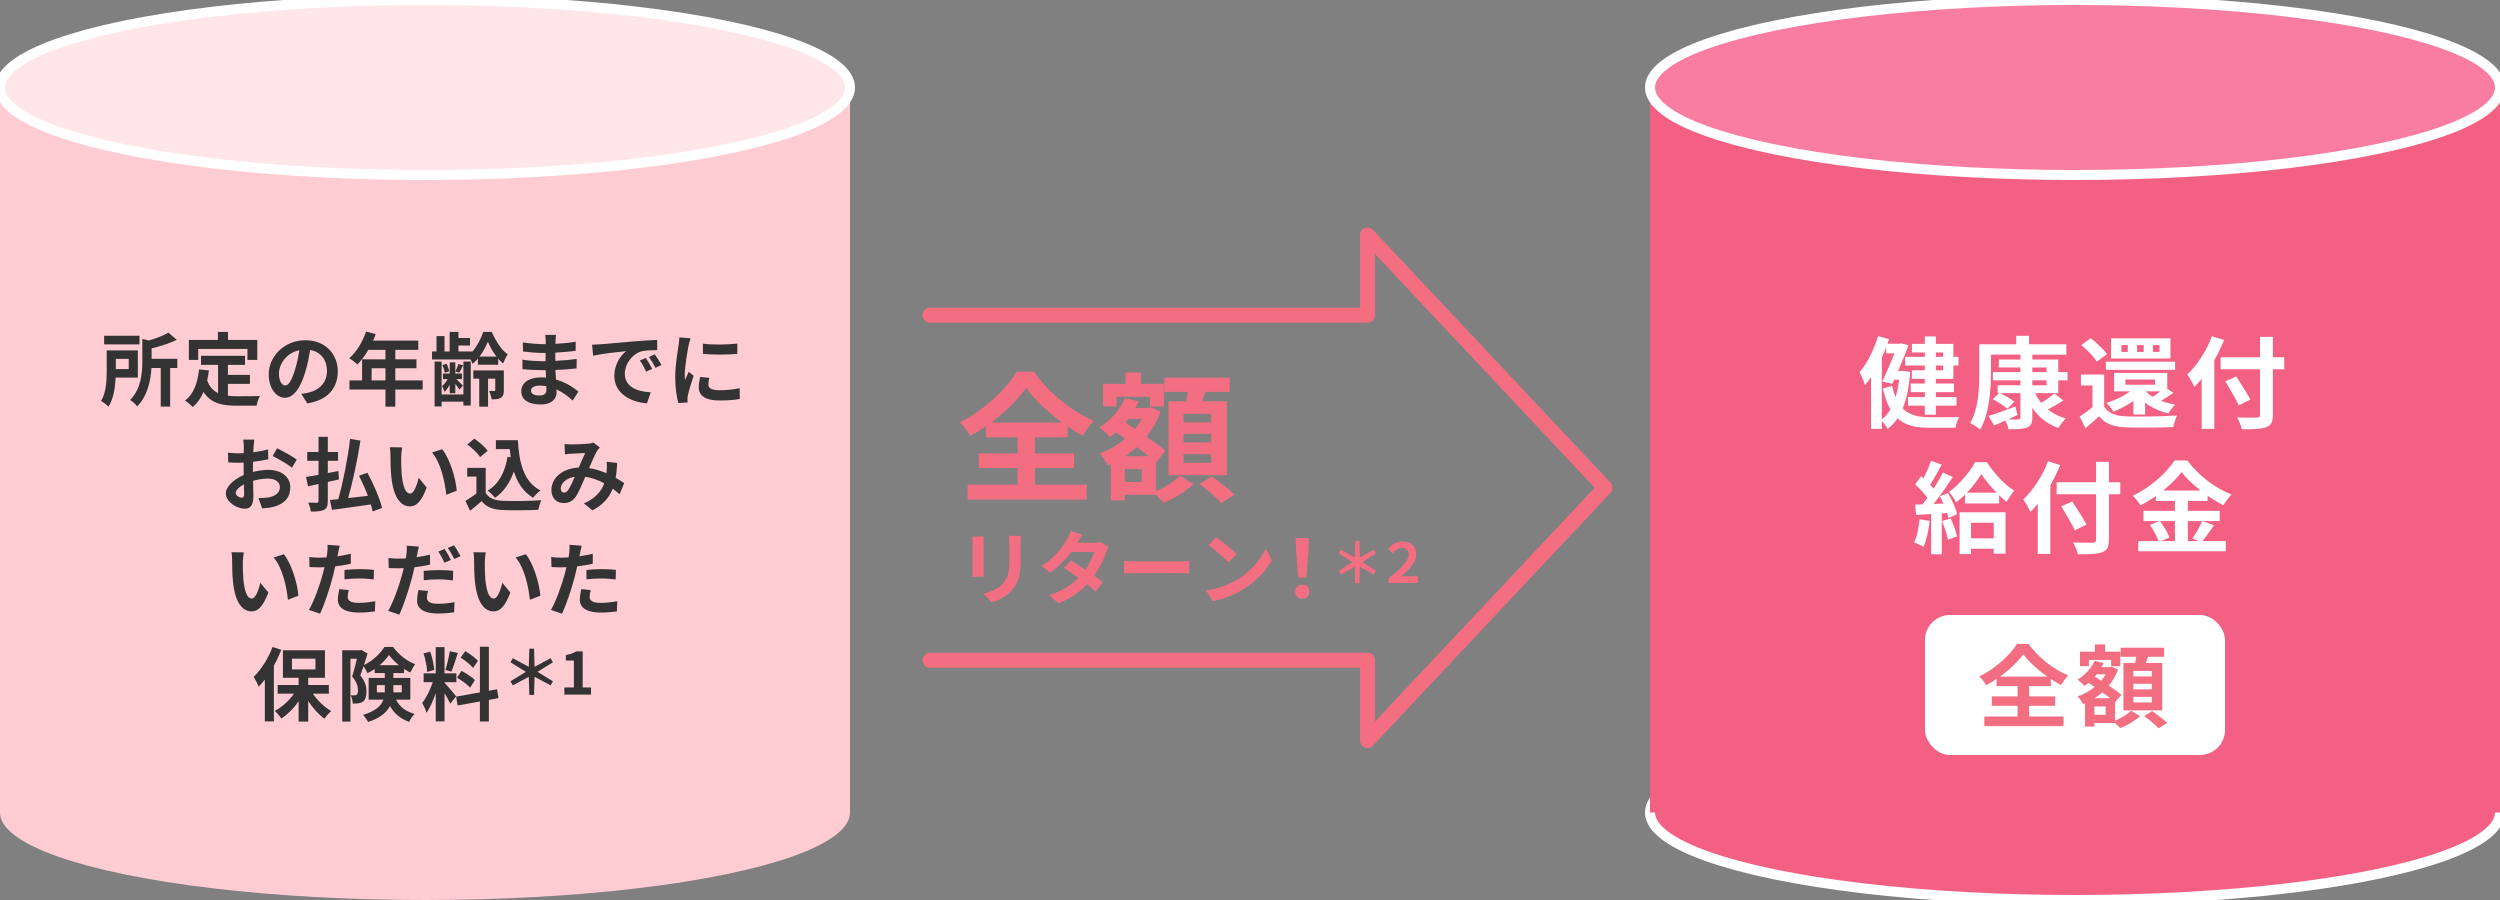<?xml version="1.0" encoding="UTF-8"?><svg id="_レイヤー_1" xmlns="http://www.w3.org/2000/svg" width="500" height="180" viewBox="0 0 500 180"><rect x="0" y="0" width="500" height="180" fill="#808080" stroke="none"/><defs><style>.cls-1{fill:#fff;}.cls-2{fill:#f46e81;}.cls-3{fill:#f97da0;}.cls-3,.cls-4,.cls-5{stroke:#fff;stroke-width:2px;}.cls-6{fill:#ffccd3;}.cls-7{fill:#333;}.cls-8{fill:none;stroke:#f46e81;stroke-linecap:round;stroke-linejoin:round;stroke-width:3px;}.cls-4{fill:#ffe6ea;}.cls-5,.cls-9{fill:#f46083;}</style></defs><ellipse class="cls-6" cx="85" cy="162.5" rx="85" ry="17.5"/><ellipse class="cls-5" cx="415" cy="162.5" rx="85" ry="17.5"/><polyline class="cls-8" points="186.001 132.049 273.497 132.049 273.497 148.1 321 97.55 273.497 46.999 273.497 63.049 186.001 63.049"/><rect class="cls-6" y="17.5" width="170" height="145"/><ellipse class="cls-4" cx="85" cy="17.5" rx="85" ry="17.5"/><rect class="cls-9" x="330" y="17.5" width="170" height="145"/><ellipse class="cls-3" cx="415" cy="17.5" rx="85" ry="17.5"/><path class="cls-1" d="m382.028,74.389c-.207,2.961-.684,5.381-1.49,7.322,1.365,1.36,3.228,1.72,5.504,1.74.952,0,4.655,0,5.814-.04-.331.52-.662,1.521-.766,2.141h-5.173c-2.711,0-4.821-.42-6.414-1.88-.559.84-1.221,1.54-1.986,2.12-.228-.46-.725-1.14-1.159-1.6v1.6h-2.151v-10.382c-.394.58-.808,1.14-1.221,1.62-.166-.58-.704-1.96-1.076-2.581,1.531-1.78,2.896-4.501,3.703-7.242l2.193.64c-.104.3-.207.6-.311.9h2.339l.352-.08,1.531.38c-.559,1.5-1.324,3.36-2.11,5.161h.766l.372-.04,1.283.22Zm-5.67,9.482c.662-.48,1.241-1.16,1.718-2-.601-1.08-1.117-2.44-1.511-4.181l1.862-.52c.187.88.414,1.64.683,2.3.331-1.08.559-2.26.725-3.541h-.993l-.373.82-2.007-.44c.807-1.74,1.738-3.941,2.421-5.641h-1.655v-1.2c-.269.7-.559,1.38-.869,2.061v12.342Zm8.607-13.383h-2.586v-1.72h2.586v-1.48h2.214v1.48h3.497v2.601h1.014v1.74h-1.014v2.661h-3.497v.94h3.621v1.72h-3.621v.98h4.118v1.721h-4.118v1.82h-2.214v-1.82h-3.352v-1.721h3.352v-.98h-2.835v-1.72h2.835v-.94h-2.586v-1.72h2.586v-.94h-3.931v-1.74h3.931v-.88Zm2.214,0v.88h1.428v-.88h-1.428Zm1.428,2.621h-1.428v.94h1.428v-.94Z"/><path class="cls-1" d="m407.064,78.63c.311.7.703,1.34,1.18,1.94.951-.561,1.965-1.3,2.648-1.861l1.8,1.4c-1.014.64-2.131,1.28-3.124,1.78.993.8,2.192,1.42,3.6,1.801-.496.46-1.158,1.32-1.489,1.92-2.256-.8-3.973-2.201-5.215-4.061v1.94c0,1.18-.289,1.7-1.097,2.021-.786.32-1.965.34-3.662.34-.082-.5-.352-1.18-.62-1.74-.786.36-1.552.7-2.256.98l-1.138-1.9c1.365-.4,3.394-1.14,5.38-1.88l.435,1.701c-.621.3-1.263.58-1.883.86.868.04,1.717.04,1.986.02.372,0,.476-.1.476-.42v-4.841h-4.076c.993.48,2.234,1.18,2.876,1.72l-1.407,1.4c-.642-.56-1.903-1.38-2.917-1.92l1.262-1.2h-.289v-1.581h4.552v-.98h-5.504v-1.661h5.504v-.92h-4.324v-1.581h4.324v-.98h-5.897v3.721c0,3.241-.31,8.162-2.172,11.262-.414-.4-1.448-1.06-1.986-1.3,1.696-2.86,1.82-7.021,1.82-9.962v-5.801h7.387v-1.681h2.565v1.681h7.47v2.081h-6.808v.98h5.193v2.5h1.842v1.661h-1.842v2.561h-4.593Zm-.601-4.221h2.855v-.92h-2.855v.92Zm0,2.641h2.855v-.98h-2.855v.98Z"/><path class="cls-1" d="m420.833,81.29c.807,1.34,2.255,1.9,4.365,1.98,2.483.1,7.366.04,10.222-.18-.29.56-.642,1.66-.766,2.32-2.565.12-6.952.16-9.477.06-2.462-.1-4.117-.68-5.359-2.221-.827.78-1.676,1.541-2.73,2.401l-1.159-2.361c.807-.5,1.738-1.16,2.565-1.84v-4.361h-2.317v-2.181h4.656v6.381Zm-1.47-8.962c-.579-.98-1.944-2.36-3.104-3.32l1.883-1.36c1.159.9,2.587,2.22,3.249,3.181l-2.028,1.5Zm1.821,0h13.842v1.641h-13.842v-1.641Zm5.504,10.583v-2.721c-1.242.88-2.648,1.601-3.994,2.141-.269-.46-.972-1.32-1.406-1.741,1.696-.54,3.414-1.34,4.696-2.32h-3.165v-3.681h10.635v3.181l1.241.82c-.848.56-1.717,1.12-2.503,1.58.868.32,1.841.58,2.854.74-.455.4-1.055,1.22-1.345,1.78-1.82-.42-3.394-1.16-4.676-2.16v2.38h-2.338Zm7.407-11.203h-11.877v-4.041h11.877v4.041Zm-8.546-2.7h-1.262v1.38h1.262v-1.38Zm-.455,7.941h5.918v-1.04h-5.918v1.04Zm3.642-7.941h-1.324v1.38h1.324v-1.38Zm.414,9.262c.394.4.869.78,1.407,1.1.476-.3.993-.7,1.489-1.1h-2.896Zm2.752-9.262h-1.324v1.38h1.324v-1.38Z"/><path class="cls-1" d="m444.828,68.007c-.559,1.34-1.199,2.701-1.965,4.041v13.743h-2.524v-10.022c-.477.58-.973,1.12-1.448,1.6-.27-.58-1.015-1.9-1.449-2.48,1.966-1.82,3.849-4.701,4.945-7.642l2.441.76Zm12.021,5.841h-2.275v9.082c0,1.54-.373,2.16-1.366,2.521-1.014.38-2.565.42-4.842.4-.145-.68-.579-1.74-.951-2.36,1.593.06,3.414.06,3.89.04.518,0,.703-.16.703-.6v-9.082h-7.883v-2.4h7.883v-4.081h2.566v4.081h2.275v2.4Zm-9.104,7.222c-.538-1.22-1.759-3.281-2.69-4.801l2.193-.98c.932,1.46,2.214,3.42,2.835,4.621l-2.338,1.16Z"/><path class="cls-1" d="m385.937,104.19c-.206,1.88-.641,3.881-1.241,5.161-.435-.26-1.345-.68-1.883-.86.601-1.18.932-2.96,1.097-4.641l2.027.34Zm3.663-5.582c.786,1.36,1.593,3.101,1.82,4.241l-1.738.76c-.062-.3-.145-.64-.269-1.021l-1.056.08v8.182h-2.131v-8.042l-3,.18-.207-2.061,1.489-.06c.311-.38.642-.82.973-1.28-.6-.86-1.593-1.92-2.441-2.721l1.18-1.62c.145.12.311.26.476.4.579-1.1,1.159-2.42,1.511-3.481l2.131.76c-.745,1.36-1.572,2.901-2.317,4.021.27.28.497.56.704.8.703-1.121,1.365-2.261,1.841-3.241l2.007.9c-1.138,1.741-2.565,3.761-3.869,5.381l1.986-.08c-.228-.5-.476-1-.724-1.44l1.635-.66Zm.537,5.081c.518,1.141,1.056,2.601,1.283,3.601l-1.82.64c-.187-1-.725-2.541-1.2-3.721l1.737-.521Zm7.222-11.262c1.386,2.101,3.476,4.481,5.483,5.701-.518.6-1.097,1.48-1.511,2.221-.497-.38-1.014-.82-1.511-1.3v1.64h-6.807v-1.78c-.58.58-1.18,1.1-1.801,1.56-.311-.62-.931-1.56-1.407-2.08,2.09-1.46,4.201-4.081,5.215-5.961h2.338Zm-5.441,10.022h9.187v8.282h-2.359v-.98h-4.552v1.06h-2.275v-8.362Zm7.387-3.921c-1.18-1.22-2.297-2.58-3.042-3.701-.703,1.121-1.696,2.48-2.876,3.701h5.918Zm-5.111,6.021v3.121h4.552v-3.121h-4.552Z"/><path class="cls-1" d="m412.035,93.007c-.559,1.34-1.2,2.701-1.966,4.041v13.743h-2.524v-10.022c-.476.58-.973,1.12-1.448,1.6-.269-.58-1.014-1.9-1.448-2.48,1.966-1.82,3.849-4.701,4.945-7.642l2.441.76Zm12.021,5.841h-2.276v9.082c0,1.54-.372,2.16-1.365,2.521-1.014.38-2.565.42-4.842.4-.145-.68-.579-1.74-.952-2.36,1.594.06,3.414.06,3.891.04.517,0,.703-.16.703-.6v-9.082h-7.883v-2.4h7.883v-4.081h2.565v4.081h2.276v2.4Zm-9.104,7.222c-.538-1.22-1.759-3.281-2.689-4.801l2.193-.98c.931,1.46,2.214,3.42,2.835,4.621l-2.339,1.16Z"/><path class="cls-1" d="m442.803,105.05c-.786,1.101-1.593,2.321-2.317,3.161h4.676v2.041h-17.504v-2.041h4.034c-.31-.9-.993-2.24-1.717-3.221l1.883-.78h-3.166v-2.041h6.29v-1.98h-3.807v-.98c-.973.68-2.028,1.32-3.083,1.861-.311-.561-.993-1.42-1.531-1.92,3.518-1.661,6.828-4.661,8.359-7.062h2.545c2.234,3.021,5.565,5.541,8.835,6.821-.621.6-1.18,1.4-1.635,2.141-1.034-.521-2.11-1.181-3.146-1.9v1.04h-3.951v1.98h6.372v2.041h-6.372v4h2.255l-1.345-.54c.683-.94,1.511-2.4,1.966-3.46l2.358.84Zm-10.821-.84c.786,1.02,1.593,2.38,1.903,3.3l-1.696.7h2.793v-4h-3Zm8.132-6.102c-1.531-1.2-2.897-2.5-3.808-3.701-.89,1.2-2.172,2.5-3.662,3.701h7.47Z"/><path class="cls-2" d="m206.986,96.929h10.36v2.996h-23.828v-2.996h9.996v-3.332h-7.756v-2.911h7.756v-3.221h-6.328v-2.212c-1.008.7-2.044,1.345-3.107,1.933-.42-.784-1.345-1.988-2.101-2.688,4.788-2.408,9.296-6.72,11.368-10.136h3.444c2.996,4.256,7.56,7.924,11.983,9.8-.868.896-1.596,1.96-2.212,2.996-1.008-.56-2.016-1.176-3.023-1.876v2.184h-6.553v3.221h7.84v2.911h-7.84v3.332Zm5.46-12.403c-2.912-2.128-5.6-4.676-7.224-6.944-1.596,2.269-4.088,4.788-7,6.944h14.224Z"/><path class="cls-2" d="m231.179,98.217c1.848-.756,3.808-2.044,4.816-3.08l2.688,1.681c-1.456,1.428-3.92,2.912-5.964,3.724-.364-.448-.98-1.063-1.54-1.596h-6.216v1.12h-2.8v-7.252l-.589.252c-.363-.729-1.092-1.849-1.68-2.38,1.849-.645,3.612-1.652,5.152-2.94l-1.849-1.288c-.392.336-.783.672-1.203.952-.448-.532-1.484-1.54-2.101-1.932,2.185-1.372,4.116-3.5,5.124-5.853l2.716.672c-.195.448-.392.868-.644,1.288h2.604l.504-.14,1.876.868c-.644,1.903-1.596,3.584-2.771,5.04,1.512,1.008,2.884,2.016,3.808,2.8l-1.876,2.324-.056-.057v5.796Zm-7.868-16.939h-2.688v-4.508h4.479v-2.269h3.108v2.269h4.563v4.508h-2.771v-1.933h-6.692v1.933Zm5.04,12.544h-3.388v2.576h3.388v-2.576Zm1.4-2.576c-.7-.56-1.54-1.176-2.38-1.82-.757.672-1.54,1.288-2.353,1.82h4.732Zm-4.088-7.448c-.196.252-.393.477-.589.729l1.933,1.26c.532-.616.979-1.288,1.372-1.988h-2.716Zm11.563-3.527c.112-.616.224-1.288.336-1.904h-4.704v-2.828h13.076v2.828h-4.844c-.225.672-.448,1.316-.672,1.904h4.956v14.756h-11.677v-14.756h3.528Zm5.012,2.491h-5.544v1.708h5.544v-1.708Zm0,4.005h-5.544v1.708h5.544v-1.708Zm0,4.06h-5.544v1.736h5.544v-1.736Zm.084,4.452c1.484,1.036,3.528,2.576,4.536,3.64l-2.576,1.708c-.896-1.063-2.855-2.716-4.367-3.836l2.407-1.512Z"/><path class="cls-2" d="m196.713,108.54v5.41c0,.4.016,1.024.048,1.393h-2.32c.016-.304.079-.929.079-1.408v-5.395c0-.304-.016-.864-.063-1.232h2.305c-.032.368-.048.721-.048,1.232Zm7.411.24v3.169c0,3.441-.673,4.931-1.856,6.243-1.057,1.152-2.722,1.937-3.89,2.305l-1.665-1.761c1.585-.368,2.881-.977,3.842-2.017,1.104-1.201,1.312-2.401,1.312-4.898v-3.041c0-.641-.032-1.152-.097-1.601h2.417c-.031.448-.063.96-.063,1.601Z"/><path class="cls-2" d="m215.45,108.556h3.249c.496,0,1.04-.063,1.393-.176l1.633,1.009c-.176.304-.384.736-.528,1.137-.433,1.296-1.232,3.009-2.369,4.609.688.496,1.312.96,1.777,1.345l-1.521,1.809c-.432-.4-1.024-.896-1.681-1.425-1.408,1.489-3.232,2.85-5.729,3.794l-1.857-1.617c2.77-.848,4.546-2.145,5.875-3.473-1.041-.769-2.098-1.489-2.913-2.001l1.424-1.457c.849.48,1.857,1.137,2.865,1.809.833-1.152,1.521-2.545,1.761-3.537h-4.578c-1.12,1.488-2.608,3.025-4.226,4.146l-1.729-1.328c2.802-1.745,4.29-3.938,5.09-5.33.257-.385.593-1.121.736-1.665l2.321.721c-.4.56-.801,1.28-.992,1.632Z"/><path class="cls-2" d="m227.385,112.285h8.595c.753,0,1.457-.063,1.873-.096v2.513c-.384-.016-1.2-.079-1.873-.079h-8.595c-.913,0-1.985.031-2.577.079v-2.513c.576.048,1.744.096,2.577.096Z"/><path class="cls-2" d="m247.322,115.999c2.736-1.616,4.817-4.065,5.826-6.227l1.248,2.257c-1.216,2.161-3.345,4.37-5.922,5.923-1.617.977-3.682,1.872-5.938,2.257l-1.345-2.113c2.497-.352,4.578-1.168,6.131-2.097Zm0-5.17l-1.633,1.665c-.832-.896-2.833-2.642-4.002-3.458l1.505-1.601c1.12.752,3.201,2.417,4.13,3.394Z"/><path class="cls-2" d="m259.05,118.336c0-.849.608-1.425,1.408-1.425s1.408.576,1.408,1.425c0,.832-.607,1.409-1.408,1.409-.816,0-1.408-.577-1.408-1.409Zm.16-8.323l-.08-2.385h2.656l-.079,2.385-.433,5.475h-1.633l-.432-5.475Z"/><path class="cls-2" d="m270.949,113.333l-2.78,1.573-.407-.748,2.676-1.738-2.676-1.749.407-.748,2.78,1.573.104-3.322h.815l.094,3.322,2.791-1.573.408.748-2.687,1.749,2.687,1.738-.408.748-2.791-1.573-.094,3.322h-.815l-.104-3.322Z"/><path class="cls-2" d="m277.742,115.677c2.216-1.826,4.003-3.466,4.003-4.764,0-.814-.564-1.331-1.338-1.331-.722,0-1.244.385-1.871,1.089l-.898-.924c.794-.946,1.787-1.453,2.843-1.453,1.599,0,2.759.914,2.759,2.563,0,1.585-1.358,2.993-3.021,4.467.418-.033.773-.077,1.15-.077h2.205v1.354h-5.832v-.924Z"/><path class="cls-7" d="m23.134,75.521c-.096,1.952-.433,4.241-1.425,5.81-.304-.319-1.088-.912-1.504-1.136,1.057-1.713,1.137-4.21,1.137-6.051v-4.065h6.227v5.442h-4.435Zm4.771-6.644h-7.075v-1.729h7.075v1.729Zm-4.738,2.897v2.033h2.577v-2.033h-2.577Zm12.293,1.825h-1.424v7.715h-1.89v-7.715h-1.856c-.145,2.448-.736,5.554-2.865,7.683-.256-.4-.961-1.057-1.408-1.28,2.225-2.257,2.449-5.426,2.449-7.795v-4.418l1.312.304c1.488-.432,2.977-1.008,3.904-1.568l1.682,1.44c-1.473.704-3.313,1.297-5.043,1.713v2.081h5.139v1.841Z"/><path class="cls-7" d="m45.581,79.154c.576.064,1.185.097,1.825.097.864,0,3.505,0,4.578-.049-.273.465-.576,1.377-.673,1.938h-4.001c-2.945,0-5.139-.48-6.611-2.754-.512,1.217-1.217,2.241-2.129,3.025-.32-.336-1.121-1.008-1.568-1.296,1.729-1.281,2.513-3.489,2.801-6.227l1.984.191c-.096.721-.207,1.393-.352,2.033.48,1.28,1.232,2.049,2.177,2.513v-5.65h-3.409v-1.809h8.803v1.809h-3.425v2.001h4.401v1.793h-4.401v2.385Zm-5.938-7.171h-1.873v-4.001h5.811v-1.601h2.018v1.601h5.857v4.001h-1.969v-2.192h-9.844v2.192Z"/><path class="cls-7" d="m61.457,80.674l-1.201-1.904c.608-.064,1.057-.16,1.488-.256,2.049-.48,3.65-1.953,3.65-4.29,0-2.209-1.201-3.857-3.361-4.226-.225,1.36-.497,2.833-.961,4.338-.961,3.233-2.337,5.218-4.082,5.218-1.776,0-3.249-1.953-3.249-4.658,0-3.697,3.201-6.851,7.347-6.851,3.97,0,6.467,2.753,6.467,6.242,0,3.378-2.064,5.763-6.098,6.387Zm-4.402-3.585c.672,0,1.297-1.009,1.953-3.169.367-1.185.672-2.546.848-3.874-2.641.544-4.065,2.881-4.065,4.642,0,1.617.64,2.401,1.265,2.401Z"/><path class="cls-7" d="m84.537,77.906h-5.475v3.425h-1.969v-3.425h-7.202v-1.825h2.528v-4.209h4.674v-1.905h-3.425c-.656,1.137-1.425,2.161-2.177,2.913-.368-.32-1.185-.96-1.648-1.232,1.44-1.217,2.673-3.266,3.361-5.33l1.937.496c-.144.448-.32.881-.528,1.312h9.043v1.841h-4.594v1.905h4.227v1.776h-4.227v2.433h5.475v1.825Zm-7.443-1.825v-2.433h-2.769v2.433h2.769Z"/><path class="cls-7" d="m95.576,71.711c-.336.399-.688.768-1.056,1.056-.097-.256-.24-.576-.4-.88h-7.715v-1.601h.896v-3.073h1.602v3.073h1.023v-3.905h1.762v1.216h2.32v1.505h-2.32v1.185h2.721v.112c.992-1.121,1.824-2.737,2.241-4.018h1.712c.736,1.729,1.922,3.649,3.186,4.497-.336.48-.688,1.217-.928,1.809-.336-.271-.672-.592-.977-.96v1.217h-4.066v-1.232Zm-2.896.592h1.473v8.804h-1.473v-.769h-4.354v.961h-1.408v-8.996h1.408v6.595h4.354v-6.595Zm-2.737,4.61c-.288.592-.656,1.12-1.04,1.472-.096-.336-.32-.864-.496-1.168.4-.304.816-.849,1.12-1.408h-.929v-1.104h1.345v-2.241h1.12v2.241h1.329v1.104h-1.137c.417.399,1.12,1.088,1.329,1.312l-.688.8c-.16-.271-.513-.72-.833-1.137v1.873h-1.12v-1.744Zm-.992-2.369c-.063-.4-.257-1.057-.48-1.537l.849-.256c.24.464.448,1.104.528,1.505l-.896.288Zm3.665-1.473c-.271.56-.527,1.072-.752,1.456l-.784-.224c.224-.433.479-1.072.608-1.505l.928.272Zm8.147,4.962c0,.752-.096,1.217-.576,1.521-.479.288-1.056.32-1.856.32-.064-.513-.305-1.232-.512-1.697.432.017.896.017,1.039.017.145,0,.193-.064.193-.192v-2.272h-1.441v5.602h-1.76v-5.602h-1.186v-1.649h6.099v3.954Zm-1.456-6.707c-.736-.944-1.345-2.049-1.729-2.977-.369.912-.961,2.017-1.682,2.977h3.41Z"/><path class="cls-7" d="m111.107,68.11c-.016.16-.016.399-.016.656,1.312-.064,2.641-.192,4.05-.433l-.017,1.841c-1.057.128-2.513.272-4.065.353v1.648c1.616-.08,2.978-.208,4.274-.384l-.017,1.889c-1.44.16-2.688.271-4.226.319.031.608.064,1.265.111,1.905,2.018.576,3.555,1.648,4.482,2.417l-1.152,1.793c-.864-.801-1.953-1.649-3.233-2.226.017.225.017.417.017.593,0,1.36-1.041,2.417-3.154,2.417-2.561,0-3.905-.977-3.905-2.673,0-1.617,1.489-2.754,3.954-2.754.336,0,.672.017.992.049-.032-.497-.049-1.009-.064-1.489h-.832c-.928,0-2.753-.08-3.81-.208l-.017-1.889c1.041.192,3.01.304,3.858.304h.769c0-.527,0-1.104.016-1.648h-.592c-1.009,0-2.865-.144-3.922-.288l-.049-1.824c1.152.191,2.979.352,3.954.352h.624v-.752c0-.304-.031-.801-.096-1.104h2.16c-.047.32-.08.721-.096,1.137Zm-3.232,10.98c.848,0,1.408-.24,1.408-1.169,0-.176,0-.4-.016-.688-.433-.063-.865-.111-1.312-.111-1.137,0-1.762.448-1.762.992,0,.608.576.977,1.682.977Z"/><path class="cls-7" d="m119.984,68.862c1.346-.112,3.986-.353,6.916-.592,1.648-.145,3.393-.24,4.529-.288l.016,2.049c-.863.016-2.24.016-3.089.224-1.937.513-3.394,2.577-3.394,4.481,0,2.642,2.465,3.586,5.187,3.729l-.753,2.193c-3.361-.225-6.53-2.017-6.53-5.49,0-2.305,1.296-4.13,2.386-4.946-1.506.16-4.771.513-6.627.913l-.209-2.193c.641-.016,1.266-.048,1.568-.08Zm10.453,4.914l-1.217.544c-.4-.88-.736-1.504-1.248-2.225l1.184-.496c.4.576.977,1.553,1.281,2.177Zm1.856-.784l-1.2.576c-.432-.864-.801-1.457-1.312-2.161l1.168-.544c.4.561,1.009,1.505,1.345,2.129Z"/><path class="cls-7" d="m137.717,69.086c-.208,1.072-.768,4.273-.768,5.874,0,.304.016.72.063,1.04.239-.544.496-1.104.72-1.633l.992.785c-.447,1.328-.976,3.073-1.152,3.921-.047.24-.08.593-.08.753,0,.176.017.432.033.656l-1.857.128c-.32-1.104-.624-3.058-.624-5.234,0-2.401.496-5.106.673-6.339.047-.448.144-1.056.159-1.568l2.241.192c-.129.336-.336,1.137-.4,1.425Zm3.953,7.827c0,.704.609,1.136,2.242,1.136,1.424,0,2.608-.128,4.018-.416l.031,2.161c-1.041.192-2.32.304-4.129.304-2.754,0-4.082-.977-4.082-2.625,0-.624.096-1.265.271-2.081l1.842.177c-.129.528-.193.912-.193,1.345Zm5.795-8.195v2.064c-1.969.176-4.866.192-6.883,0v-2.049c1.969.272,5.154.192,6.883-.016Z"/><path class="cls-7" d="m50.713,89.318c-.016.352-.032.736-.049,1.137,1.057-.129,2.113-.337,2.945-.577l.049,1.985c-.912.208-2.018.368-3.058.496-.017.48-.017.977-.017,1.44v.593c1.089-.272,2.193-.417,3.074-.417,2.465,0,4.401,1.281,4.401,3.49,0,1.889-.992,3.312-3.537,3.953-.736.16-1.44.208-2.097.256l-.736-2.064c.72,0,1.408-.016,1.969-.112,1.297-.24,2.32-.88,2.32-2.049,0-1.088-.96-1.729-2.353-1.729-.993,0-2.032.16-3.009.448.031,1.265.063,2.513.063,3.058,0,1.984-.704,2.513-1.761,2.513-1.553,0-3.746-1.345-3.746-3.041,0-1.393,1.602-2.85,3.57-3.698-.016-.384-.016-.768-.016-1.136v-1.345c-.305.016-.593.032-.85.032-1.072,0-1.695-.017-2.24-.08l-.032-1.938c.944.112,1.633.129,2.209.129.288,0,.608-.017.929-.032.016-.561.016-1.024.016-1.297,0-.336-.064-1.12-.111-1.408h2.209c-.049.288-.113.977-.145,1.393Zm-2.401,10.228c.288,0,.513-.128.513-.672,0-.4-.016-1.137-.049-2.001-.977.528-1.633,1.185-1.633,1.745,0,.496.753.928,1.169.928Zm11.044-7.635l-.959,1.633c-.77-.656-2.865-1.856-3.858-2.337l.88-1.553c1.232.592,3.09,1.648,3.938,2.257Z"/><path class="cls-7" d="m65.56,96.392v3.826c0,.977-.192,1.44-.752,1.744-.561.288-1.409.353-2.625.353-.064-.496-.304-1.28-.544-1.793.72.032,1.504.032,1.729.032.24-.016.336-.096.336-.353v-3.393c-.752.16-1.457.319-2.098.448l-.399-1.873c.704-.097,1.553-.256,2.497-.416v-2.802h-2.257v-1.761h2.257v-3.041h1.856v3.041h2.049v1.761h-2.049v2.449c.704-.144,1.409-.272,2.112-.416l.129,1.681-2.241.512Zm8.964,5.907c-.08-.417-.208-.896-.352-1.409-2.77.416-5.667.784-7.779,1.089l-.416-1.985c.496-.048,1.056-.096,1.68-.16.945-3.329,1.921-8.179,2.354-12.053l2.08.337c-.592,3.841-1.536,8.259-2.465,11.492,1.266-.128,2.609-.288,3.954-.448-.513-1.36-1.152-2.785-1.776-4.018l1.68-.592c1.217,2.24,2.481,5.138,2.93,7.042l-1.889.705Z"/><path class="cls-7" d="m80.238,91.43c-.016,1.041,0,2.241.096,3.394.225,2.305.705,3.89,1.713,3.89.752,0,1.393-1.873,1.697-3.153l1.6,1.953c-1.057,2.785-2.064,3.762-3.345,3.762-1.761,0-3.281-1.585-3.729-5.875-.16-1.473-.176-3.345-.176-4.321,0-.448-.033-1.137-.129-1.633l2.465.032c-.111.576-.191,1.504-.191,1.952Zm11.108,6.707l-2.097.816c-.256-2.577-1.104-6.467-2.85-8.451l2.033-.656c1.521,1.841,2.736,5.842,2.913,8.291Z"/><path class="cls-7" d="m97.139,98.601c.656,1.073,1.857,1.505,3.521,1.569,1.873.08,5.475.031,7.604-.128-.209.447-.496,1.376-.593,1.92-1.921.097-5.138.129-7.042.049-1.97-.08-3.282-.528-4.322-1.777-.705.624-1.408,1.249-2.289,1.921l-.928-1.984c.688-.4,1.488-.929,2.192-1.473v-3.378h-1.841v-1.744h3.697v5.025Zm-1.104-7.187c-.496-.769-1.632-1.825-2.577-2.529l1.408-1.152c.961.673,2.129,1.665,2.674,2.417l-1.505,1.265Zm6.099.032c-.064-.528-.128-1.072-.176-1.617h-2.785v-1.792h4.401c.24,4.529,1.2,8.387,4.53,10.052-.449.32-1.137.992-1.488,1.456-1.969-1.168-3.138-3.009-3.842-5.25-.801,2.289-2.018,4.05-3.762,5.267-.288-.368-1.024-1.104-1.473-1.44,2.24-1.329,3.473-3.714,3.969-6.771l.625.097Z"/><path class="cls-7" d="m114.234,88.885c.913,0,2.609-.08,3.361-.144.4-.017.816-.112,1.089-.225l1.28.992c-.224.24-.416.448-.544.673-.416.688-1.024,2.081-1.601,3.441,1.248.192,2.434.576,3.474,1.024.016-.192.032-.368.048-.544.048-.625.048-1.265,0-1.745l2.097.24c-.063,1.072-.144,2.064-.304,2.961.672.385,1.248.753,1.713,1.072l-.929,2.226c-.417-.385-.88-.753-1.376-1.121-.705,1.809-1.922,3.218-4.066,4.338l-1.697-1.393c2.418-1.04,3.538-2.561,4.066-4.018-1.137-.624-2.417-1.104-3.793-1.297-.577,1.361-1.249,2.962-1.81,3.842-.64.961-1.409,1.409-2.497,1.409-1.408,0-2.465-.977-2.465-2.594,0-2.48,2.257-4.369,5.475-4.514.447-1.057.912-2.145,1.28-2.897-.64.032-2.017.08-2.753.129-.32.016-.881.063-1.297.128l-.08-2.065c.432.048.977.08,1.328.08Zm-1.408,9.636c.32,0,.545-.159.832-.56.416-.593.849-1.601,1.297-2.609-1.793.272-2.801,1.36-2.801,2.369,0,.528.304.8.672.8Z"/><path class="cls-7" d="m48.57,112.43c-.016,1.041,0,2.241.096,3.394.225,2.305.705,3.89,1.713,3.89.752,0,1.393-1.873,1.697-3.153l1.6,1.953c-1.057,2.785-2.064,3.762-3.345,3.762-1.761,0-3.281-1.585-3.729-5.875-.16-1.473-.176-3.345-.176-4.321,0-.448-.033-1.137-.129-1.633l2.465.032c-.111.576-.191,1.504-.191,1.952Zm11.108,6.707l-2.097.816c-.256-2.577-1.104-6.467-2.85-8.451l2.033-.656c1.521,1.841,2.736,5.842,2.913,8.291Z"/><path class="cls-7" d="m67.618,110.654c-.032.176-.08.384-.128.608.896-.128,1.793-.305,2.673-.513v2.001c-.96.225-2.049.4-3.121.528-.144.688-.304,1.393-.48,2.049-.576,2.241-1.648,5.506-2.545,7.411l-2.225-.752c.96-1.602,2.177-4.963,2.769-7.203.112-.433.24-.881.336-1.345-.367.016-.72.032-1.056.032-.769,0-1.377-.032-1.937-.064l-.049-2.001c.816.097,1.361.128,2.018.128.464,0,.943-.016,1.439-.048.064-.352.113-.656.145-.912.064-.592.096-1.248.049-1.616l2.448.191c-.128.433-.272,1.152-.336,1.505Zm1.921,8.691c0,.704.48,1.232,2.193,1.232,1.072,0,2.176-.128,3.328-.336l-.08,2.049c-.896.112-1.984.224-3.265.224-2.688,0-4.146-.928-4.146-2.545,0-.736.16-1.504.288-2.145l1.905.192c-.129.448-.225.977-.225,1.328Zm2.433-5.522c.913,0,1.873.049,2.817.145l-.048,1.921c-.8-.097-1.776-.192-2.753-.192-1.089,0-2.081.048-3.09.16v-1.873c.896-.08,2.049-.16,3.073-.16Z"/><path class="cls-7" d="m83.447,110.846c-.033.176-.08.384-.129.592.896-.128,1.809-.304,2.689-.512v2c-.961.225-2.049.4-3.121.528-.145.688-.305,1.409-.48,2.065-.592,2.24-1.648,5.506-2.545,7.411l-2.225-.753c.96-1.616,2.176-4.962,2.769-7.203.112-.432.224-.896.337-1.344-.369.016-.721.031-1.057.031-.785,0-1.377-.031-1.938-.063l-.048-2.001c.816.096,1.345.128,2.017.128.465,0,.945-.016,1.441-.048.063-.353.111-.656.144-.912.063-.593.097-1.249.048-1.633l2.449.192c-.128.448-.288,1.168-.352,1.521Zm1.936,8.675c0,.705.48,1.232,2.193,1.232,1.072,0,2.178-.111,3.33-.319l-.08,2.032c-.913.128-1.985.24-3.266.24-2.689,0-4.146-.929-4.146-2.545,0-.752.145-1.521.272-2.145l1.921.176c-.128.464-.225.977-.225,1.328Zm2.434-5.506c.912,0,1.873.048,2.816.145l-.047,1.92c-.801-.096-1.777-.208-2.754-.208-1.104,0-2.08.049-3.089.177v-1.873c.896-.096,2.032-.16,3.073-.16Zm2.369-2.033l-1.281.561c-.32-.656-.816-1.616-1.248-2.225l1.265-.528c.399.592.977,1.601,1.265,2.192Zm1.92-.736l-1.264.545c-.336-.673-.849-1.601-1.297-2.209l1.265-.513c.433.593,1.024,1.617,1.296,2.177Z"/><path class="cls-7" d="m96.963,112.43c-.017,1.041,0,2.241.096,3.394.224,2.305.704,3.89,1.713,3.89.752,0,1.393-1.873,1.696-3.153l1.601,1.953c-1.057,2.785-2.064,3.762-3.346,3.762-1.76,0-3.281-1.585-3.729-5.875-.16-1.473-.177-3.345-.177-4.321,0-.448-.032-1.137-.128-1.633l2.465.032c-.111.576-.191,1.504-.191,1.952Zm11.107,6.707l-2.096.816c-.257-2.577-1.105-6.467-2.85-8.451l2.033-.656c1.52,1.841,2.736,5.842,2.912,8.291Z"/><path class="cls-7" d="m116.01,110.654c-.032.176-.08.384-.128.608.896-.128,1.792-.305,2.673-.513v2.001c-.961.225-2.049.4-3.121.528-.145.688-.305,1.393-.48,2.049-.576,2.241-1.648,5.506-2.545,7.411l-2.225-.752c.96-1.602,2.177-4.963,2.77-7.203.111-.433.239-.881.336-1.345-.369.016-.721.032-1.057.032-.769,0-1.377-.032-1.938-.064l-.047-2.001c.816.097,1.359.128,2.016.128.465,0,.945-.016,1.441-.048.064-.352.111-.656.144-.912.064-.592.097-1.248.048-1.616l2.449.191c-.128.433-.271,1.152-.336,1.505Zm1.921,8.691c0,.704.479,1.232,2.192,1.232,1.072,0,2.178-.128,3.33-.336l-.08,2.049c-.896.112-1.985.224-3.266.224-2.689,0-4.146-.928-4.146-2.545,0-.736.159-1.504.288-2.145l1.904.192c-.128.448-.224.977-.224,1.328Zm2.433-5.522c.912,0,1.873.049,2.817.145l-.048,1.921c-.801-.097-1.777-.192-2.754-.192-1.088,0-2.08.048-3.089.16v-1.873c.896-.08,2.049-.16,3.073-.16Z"/><path class="cls-7" d="m56.265,129.973c-.416,1.04-.913,2.129-1.489,3.153v11.156h-1.809v-8.371c-.4.512-.8.992-1.216,1.425-.177-.465-.704-1.489-1.024-1.953,1.488-1.44,2.945-3.714,3.777-5.986l1.761.576Zm6.307,8.756c.944,1.393,2.321,2.705,3.665,3.489-.432.368-1.04,1.04-1.344,1.521-1.169-.832-2.338-2.129-3.25-3.554v4.13h-1.92v-4.05c-.977,1.409-2.193,2.625-3.458,3.441-.288-.464-.88-1.152-1.312-1.521,1.44-.752,2.865-2.049,3.857-3.457h-3.281v-1.729h4.194v-1.44h-3.138v-5.506h8.403v5.506h-3.346v1.44h4.13v1.729h-3.201Zm-4.178-4.851h4.69v-2.145h-4.69v2.145Z"/><path class="cls-7" d="m79.201,139.929c.945,1.761,2.145,2.369,3.73,2.865-.433.4-.881,1.024-1.089,1.585-1.601-.608-2.865-1.425-3.842-3.17-.688,1.28-1.985,2.434-4.386,3.186-.176-.384-.704-1.104-1.008-1.408,2.576-.785,3.648-1.873,4.081-3.058h-2.961v-4.338h3.233v-.977h-2.033v-.816c-.464.32-.944.608-1.424.849-.177-.416-.497-.992-.785-1.408-.225.656-.447,1.312-.656,1.856,1.024,1.217,1.232,2.272,1.232,3.201,0,1.009-.208,1.681-.736,2.049-.256.176-.576.272-.928.32-.305.048-.688.063-1.089.048,0-.464-.144-1.2-.416-1.665.304.032.544.032.736.017.176,0,.353-.032.464-.112.192-.144.272-.448.272-.912,0-.721-.24-1.681-1.169-2.737.336-1.024.688-2.449.961-3.554h-1.297v12.565h-1.648v-14.262h3.537l.272-.08,1.265.736c-.209.704-.465,1.505-.721,2.289,1.697-.784,3.297-2.305,4.082-3.617h1.729c1.104,1.521,2.77,2.849,4.434,3.457-.352.448-.721,1.152-.977,1.665-.4-.192-.832-.448-1.248-.721v.832h-2.145v.977h3.393v4.338h-2.865Zm-2.256-1.457c.016-.144.016-.288.016-.432v-1.009h-1.585v1.44h1.569Zm2.849-5.426c-.784-.641-1.505-1.36-2.001-2.049-.448.672-1.104,1.393-1.873,2.049h3.874Zm-1.12,3.985v1.44h1.68v-1.44h-1.68Z"/><path class="cls-7" d="m90.059,140.729c-.24-.512-.688-1.344-1.152-2.08v5.618h-1.762v-5.65c-.512,1.488-1.152,2.978-1.84,3.938-.16-.576-.576-1.44-.865-1.969.801-.977,1.617-2.689,2.113-4.146h-1.824v-1.777h2.416v-5.233h1.762v5.233h2.369v1.777h-2.369v.112c.464.464,1.984,2.257,2.32,2.705l-1.168,1.472Zm-4.626-6.354c-.032-.992-.353-2.545-.721-3.697l1.329-.352c.416,1.152.736,2.673.816,3.665l-1.425.384Zm6.13-3.777c-.416,1.28-.88,2.802-1.28,3.729l-1.2-.336c.32-1.009.704-2.625.881-3.745l1.6.352Zm6.211,9.38v4.322h-1.793v-4.002l-4.465.8-.289-1.776,4.754-.849v-9.123h1.793v8.804l1.633-.305.288,1.777-1.921.352Zm-5.475-5.811c.929.496,2.113,1.265,2.689,1.841l-.961,1.521c-.527-.592-1.696-1.44-2.625-2l.896-1.361Zm2.321-.576c-.496-.624-1.601-1.488-2.481-2.081l.912-1.28c.896.528,2.033,1.345,2.546,1.938l-.977,1.424Z"/><path class="cls-7" d="m105.752,135.36l-3.191,1.716-.467-.815,3.07-1.896-3.07-1.907.467-.815,3.191,1.716.119-3.622h.936l.107,3.622,3.203-1.716.467.815-3.082,1.907,3.082,1.896-.467.815-3.203-1.716-.107,3.622h-.936l-.119-3.622Z"/><path class="cls-7" d="m112.869,137.496h1.906v-5.386h-1.607v-1.091c.889-.168,1.5-.396,2.063-.744h1.308v7.221h1.666v1.427h-5.336v-1.427Z"/><rect class="cls-1" x="385" y="123" width="60" height="28" rx="5" ry="5"/><path class="cls-2" d="m405.824,143.299h6.888v1.926h-15.842v-1.926h6.646v-2.143h-5.156v-1.873h5.156v-2.07h-4.207v-1.422c-.67.45-1.358.864-2.066,1.242-.279-.504-.894-1.278-1.396-1.729,3.183-1.548,6.18-4.321,7.558-6.518h2.29c1.991,2.737,5.026,5.096,7.968,6.302-.577.576-1.062,1.261-1.471,1.927-.671-.36-1.341-.756-2.011-1.206v1.404h-4.356v2.07h5.213v1.873h-5.213v2.143Zm3.63-7.977c-1.936-1.369-3.723-3.007-4.803-4.465-1.061,1.458-2.718,3.079-4.653,4.465h9.456Z"/><path class="cls-2" d="m423.008,144.127c1.229-.486,2.532-1.314,3.202-1.98l1.787,1.08c-.968.918-2.606,1.873-3.965,2.395-.242-.288-.652-.684-1.024-1.026h-4.133v.721h-1.861v-4.664l-.391.162c-.242-.468-.727-1.188-1.117-1.531,1.229-.414,2.401-1.062,3.426-1.891l-1.229-.828c-.26.216-.521.432-.8.612-.298-.342-.987-.99-1.396-1.242,1.452-.882,2.736-2.251,3.406-3.763l1.807.432c-.131.288-.261.558-.429.828h1.731l.335-.09,1.247.558c-.428,1.224-1.061,2.305-1.843,3.241,1.005.648,1.917,1.296,2.532,1.801l-1.248,1.494-.037-.036v3.727Zm-5.23-10.894h-1.787v-2.898h2.979v-1.458h2.066v1.458h3.034v2.898h-1.843v-1.242h-4.449v1.242Zm3.351,8.066h-2.253v1.657h2.253v-1.657Zm.931-1.656c-.466-.36-1.023-.756-1.582-1.17-.503.432-1.024.828-1.564,1.17h3.146Zm-2.718-4.79c-.131.162-.261.306-.391.468l1.284.81c.354-.396.651-.828.912-1.278h-1.806Zm7.688-2.269c.074-.396.148-.828.223-1.225h-3.127v-1.818h8.693v1.818h-3.221c-.148.432-.298.846-.446,1.225h3.295v9.489h-7.763v-9.489h2.346Zm3.332,1.603h-3.686v1.098h3.686v-1.098Zm0,2.575h-3.686v1.098h3.686v-1.098Zm0,2.611h-3.686v1.116h3.686v-1.116Zm.056,2.863c.986.666,2.346,1.656,3.016,2.341l-1.713,1.098c-.596-.684-1.898-1.747-2.903-2.467l1.601-.972Z"/></svg>